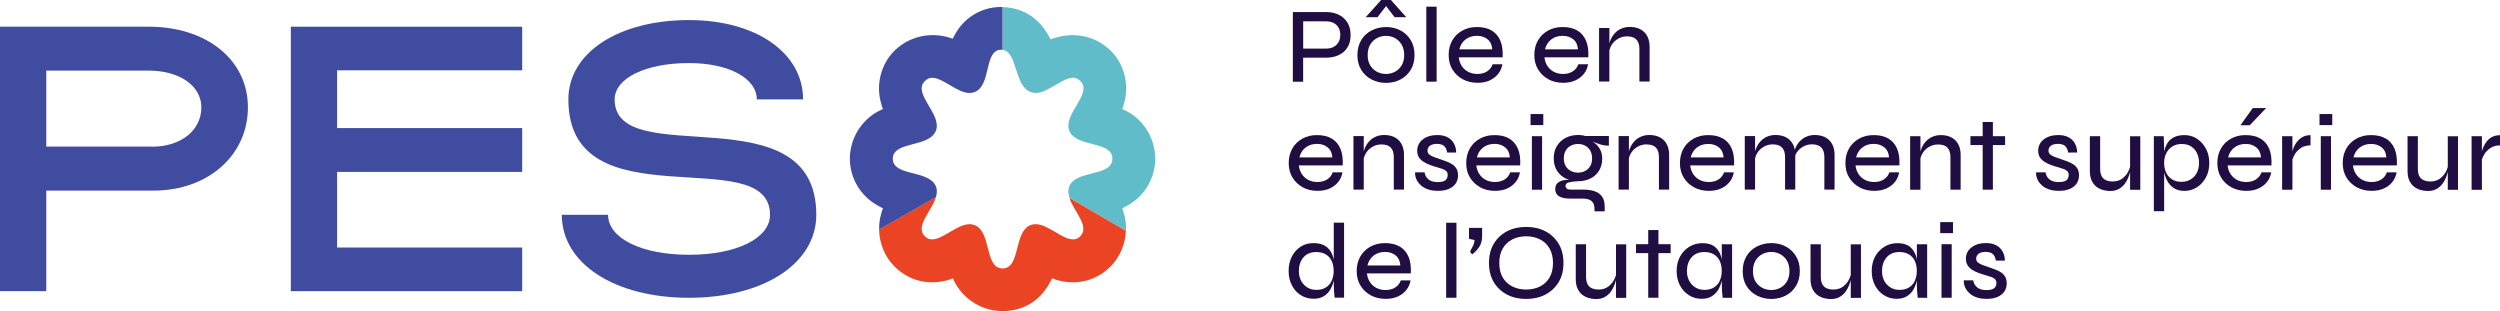 <svg xmlns="http://www.w3.org/2000/svg" id="Layer_2" viewBox="0 0 509.44 63.4"><defs><style>.cls-1{fill:#ea4424;}.cls-2{fill:#200e42;}.cls-3{fill:#404ca0;}.cls-4{fill:#60bcc8;}</style></defs><g id="Layer_1-2"><g><g><path class="cls-2" d="M273.76,3.63c-.46-.39-.99-.69-1.6-.88-.61-.2-1.26-.29-1.96-.29h-6.75v14.19h2.1v-4.9h4.66c.7,0,1.35-.09,1.96-.28,.6-.19,1.14-.48,1.6-.86,.46-.39,.82-.87,1.07-1.45s.38-1.25,.38-2.01-.13-1.45-.38-2.03-.61-1.07-1.07-1.46Zm-1.42,5.51c-.52,.51-1.2,.76-2.04,.76h-4.74V4.35h4.74c.84,0,1.53,.25,2.04,.74,.52,.5,.78,1.17,.78,2.03s-.26,1.5-.78,2.01Z"></path><path class="cls-2" d="M285.36,6.19c-.87-.45-1.84-.68-2.91-.68s-2.04,.23-2.93,.68c-.89,.45-1.6,1.1-2.12,1.96-.52,.85-.79,1.88-.79,3.07s.26,2.19,.79,3.04c.52,.85,1.23,1.49,2.12,1.95,.89,.45,1.87,.68,2.93,.68s2.03-.23,2.91-.68c.87-.45,1.57-1.1,2.1-1.95,.52-.84,.79-1.86,.79-3.04s-.26-2.22-.79-3.07c-.52-.85-1.22-1.5-2.1-1.96Zm.27,7.12c-.34,.58-.79,1.01-1.36,1.31s-1.17,.45-1.83,.45-1.29-.15-1.86-.45-1.02-.74-1.37-1.31c-.34-.58-.51-1.27-.51-2.09s.17-1.56,.52-2.14,.81-1.02,1.38-1.32,1.18-.45,1.84-.45,1.26,.15,1.83,.46c.56,.31,1.01,.75,1.36,1.33,.34,.58,.51,1.29,.51,2.12s-.17,1.51-.51,2.09Z"></path><polygon class="cls-2" points="282.45 1.24 284.18 3.5 286.56 3.5 283.44 0 281.45 0 278.3 3.5 280.7 3.5 282.45 1.24"></polygon><rect class="cls-2" x="290.65" y="1.36" width="2.1" height="15.28"></rect><path class="cls-2" d="M303.59,16.37c.71-.33,1.29-.79,1.73-1.35,.44-.57,.71-1.21,.83-1.92h-1.99c-.19,.58-.55,1.06-1.09,1.42s-1.21,.55-2.01,.55c-.71,0-1.34-.15-1.89-.44-.55-.29-.98-.69-1.31-1.2s-.53-1.09-.6-1.75h8.94c.07-1.36-.08-2.49-.47-3.4-.39-.91-.98-1.6-1.78-2.07-.8-.47-1.79-.7-2.97-.7s-2.12,.24-2.99,.72-1.56,1.15-2.05,2-.74,1.85-.74,2.98,.25,2.11,.77,2.95c.51,.84,1.21,1.51,2.1,1.99,.89,.48,1.9,.72,3.04,.72,.96,0,1.8-.17,2.51-.5Zm-4.96-8.32c.63-.5,1.41-.75,2.36-.75,.84,0,1.56,.24,2.14,.71s.9,1.16,.96,2.04h-6.71c.2-.83,.62-1.5,1.25-2Z"></path><path class="cls-2" d="M315.5,16.15c.89,.48,1.9,.72,3.04,.72,.96,0,1.8-.17,2.51-.5s1.29-.79,1.73-1.35c.44-.57,.71-1.21,.83-1.92h-1.99c-.19,.58-.55,1.06-1.09,1.42s-1.21,.55-2.01,.55c-.71,0-1.34-.15-1.89-.44-.55-.29-.98-.69-1.31-1.2s-.53-1.09-.6-1.75h8.94c.07-1.36-.08-2.49-.47-3.4-.39-.91-.98-1.6-1.78-2.07-.8-.47-1.79-.7-2.97-.7s-2.12,.24-2.99,.72-1.56,1.15-2.05,2-.74,1.85-.74,2.98,.25,2.11,.77,2.95c.51,.84,1.21,1.51,2.1,1.99Zm.59-8.1c.63-.5,1.41-.75,2.36-.75,.84,0,1.56,.24,2.14,.71s.9,1.16,.96,2.04h-6.71c.2-.83,.62-1.5,1.25-2Z"></path><path class="cls-2" d="M327.96,10.22c.11-.4,.26-.79,.49-1.14,.34-.5,.78-.91,1.32-1.21,.54-.31,1.14-.46,1.79-.46,.84,0,1.48,.21,1.89,.64s.62,1.08,.62,1.93v6.64h2.08v-7.1c0-.64-.1-1.21-.29-1.72s-.47-.93-.82-1.27c-.35-.34-.77-.6-1.27-.78-.5-.17-1.05-.26-1.66-.26s-1.12,.1-1.62,.3c-.5,.2-.93,.48-1.3,.85-.37,.37-.68,.81-.92,1.3-.13,.28-.23,.57-.32,.87v-3.1h-2.1v10.91h2.1v-6.41Z"></path><path class="cls-2" d="M265.45,38.17c.89,.48,1.9,.72,3.04,.72,.96,0,1.8-.17,2.51-.5s1.29-.79,1.73-1.35c.44-.57,.71-1.21,.83-1.92h-1.99c-.19,.58-.55,1.06-1.09,1.42s-1.21,.55-2.01,.55c-.71,0-1.34-.15-1.89-.44-.55-.29-.98-.69-1.31-1.2s-.53-1.09-.6-1.75h8.94c.07-1.36-.08-2.49-.47-3.4-.39-.91-.98-1.6-1.78-2.07-.8-.47-1.79-.7-2.97-.7s-2.12,.24-2.99,.72-1.56,1.15-2.05,2-.74,1.85-.74,2.98,.25,2.11,.77,2.95c.51,.84,1.21,1.51,2.1,1.99Zm.59-8.1c.63-.5,1.41-.75,2.36-.75,.84,0,1.56,.24,2.14,.71s.9,1.16,.96,2.04h-6.71c.2-.83,.62-1.5,1.25-2Z"></path><path class="cls-2" d="M277.91,32.24c.11-.4,.26-.79,.49-1.14,.34-.5,.78-.91,1.32-1.21,.54-.31,1.14-.46,1.79-.46,.84,0,1.48,.21,1.89,.64s.62,1.08,.62,1.93v6.64h2.08v-7.1c0-.64-.1-1.21-.29-1.72s-.47-.93-.82-1.27c-.35-.34-.77-.6-1.27-.78-.5-.17-1.05-.26-1.66-.26s-1.12,.1-1.62,.3c-.5,.2-.93,.48-1.3,.85-.37,.37-.68,.81-.92,1.3-.13,.28-.23,.57-.32,.87v-3.1h-2.1v10.91h2.1v-6.41Z"></path><path class="cls-2" d="M296.01,33.53c-.34-.23-.73-.42-1.16-.59-.43-.17-.88-.33-1.34-.49-.5-.16-.94-.31-1.33-.46-.39-.15-.71-.32-.94-.51-.23-.2-.35-.46-.35-.78,0-.42,.17-.76,.5-1.01,.34-.25,.82-.37,1.44-.37s1.12,.14,1.44,.43,.53,.73,.63,1.34h1.84c-.01-.7-.17-1.32-.47-1.86s-.73-.96-1.3-1.26c-.57-.3-1.27-.45-2.1-.45-.6,0-1.14,.08-1.64,.23-.5,.15-.93,.37-1.3,.66-.37,.28-.66,.62-.85,1.02-.2,.39-.29,.82-.29,1.27,0,.54,.12,.99,.36,1.37,.24,.37,.56,.68,.96,.93,.4,.25,.84,.46,1.32,.63,.48,.17,.96,.33,1.44,.46,.44,.12,.82,.24,1.14,.36,.32,.12,.57,.28,.74,.46,.17,.18,.26,.44,.26,.78,0,.26-.06,.5-.19,.72-.12,.22-.33,.39-.62,.51-.29,.12-.7,.19-1.22,.19-.82,0-1.45-.19-1.9-.56-.45-.37-.71-.85-.79-1.43h-1.92c-.03,.2-.01,.47,.05,.79,.07,.32,.2,.65,.39,.99,.2,.34,.48,.67,.85,.97,.37,.31,.83,.55,1.38,.74,.55,.19,1.21,.28,2,.28,.86,0,1.59-.13,2.2-.39,.6-.26,1.07-.63,1.39-1.1s.48-1.03,.48-1.67c0-.52-.1-.97-.3-1.32-.2-.36-.47-.65-.81-.88Z"></path><path class="cls-2" d="M301.62,38.17c.89,.48,1.9,.72,3.04,.72,.96,0,1.8-.17,2.51-.5s1.29-.79,1.73-1.35c.44-.57,.71-1.21,.83-1.92h-1.99c-.19,.58-.55,1.06-1.09,1.42s-1.21,.55-2.01,.55c-.71,0-1.34-.15-1.89-.44-.55-.29-.98-.69-1.31-1.2s-.53-1.09-.6-1.75h8.94c.07-1.36-.08-2.49-.47-3.4-.39-.91-.98-1.6-1.78-2.07-.8-.47-1.79-.7-2.97-.7s-2.12,.24-2.99,.72-1.56,1.15-2.05,2-.74,1.85-.74,2.98,.25,2.11,.77,2.95c.51,.84,1.21,1.51,2.1,1.99Zm.59-8.1c.63-.5,1.41-.75,2.36-.75,.84,0,1.56,.24,2.14,.71s.9,1.16,.96,2.04h-6.71c.2-.83,.62-1.5,1.25-2Z"></path><rect class="cls-2" x="312.16" y="27.75" width="2.08" height="10.91"></rect><rect class="cls-2" x="311.89" y="23.24" width="2.6" height="2.25"></rect><path class="cls-2" d="M324.31,40.97c.41,.32,.61,.85,.61,1.59v.5h2.08v-.96c0-.87-.19-1.56-.56-2.07-.37-.5-.88-.86-1.53-1.07-.65-.21-1.39-.32-2.22-.32h-2.67c-.32,0-.57-.07-.74-.2-.17-.13-.26-.31-.26-.53,0-.38,.22-.63,.66-.74,.44-.12,1.07-.2,1.9-.24,.92,0,1.75-.18,2.5-.55,.75-.36,1.34-.9,1.77-1.6,.43-.7,.64-1.53,.64-2.49,0-.57-.1-1.08-.29-1.54-.2-.46-.48-.87-.84-1.25-.25-.25-.53-.47-.84-.67,.41,.18,.85,.36,1.35,.53,.66,.22,1.32,.33,1.98,.33v-1.97h-4.77c-.23-.07-.47-.13-.72-.16-.25-.04-.51-.05-.79-.05-.93,0-1.77,.19-2.52,.58-.75,.39-1.34,.93-1.78,1.64-.44,.71-.66,1.55-.66,2.52s.22,1.84,.67,2.54c.44,.7,1.04,1.23,1.8,1.6,.22,.1,.44,.19,.67,.26-.33,0-.65,0-.98,.05-.54,.08-.98,.27-1.33,.56-.35,.29-.52,.72-.52,1.29,0,.29,.06,.56,.17,.8,.12,.24,.3,.44,.55,.61,.25,.17,.56,.29,.94,.38,.38,.09,.84,.13,1.38,.13h2.56c.79,0,1.38,.16,1.79,.48Zm-5.25-7.12c-.26-.43-.39-.95-.39-1.56,0-.64,.13-1.18,.39-1.62,.26-.44,.62-.77,1.06-.99,.44-.23,.93-.34,1.45-.34s1.01,.11,1.44,.34c.44,.23,.78,.56,1.04,1.01s.38,.98,.38,1.61-.13,1.13-.39,1.56c-.26,.43-.61,.76-1.04,.98-.43,.23-.91,.34-1.43,.34s-1.03-.11-1.46-.34c-.44-.23-.79-.55-1.05-.98Z"></path><path class="cls-2" d="M335.54,29.43c.84,0,1.48,.21,1.89,.64s.62,1.08,.62,1.93v6.64h2.08v-7.1c0-.64-.1-1.21-.29-1.72s-.47-.93-.82-1.27c-.35-.34-.77-.6-1.27-.78-.5-.17-1.05-.26-1.66-.26s-1.12,.1-1.62,.3c-.5,.2-.93,.48-1.3,.85-.37,.37-.68,.81-.92,1.3-.13,.28-.23,.57-.32,.87v-3.1h-2.1v10.91h2.1v-6.41c.11-.4,.26-.79,.49-1.14,.34-.5,.78-.91,1.32-1.21,.54-.31,1.14-.46,1.79-.46Z"></path><path class="cls-2" d="M351.08,28.23c-.8-.47-1.79-.7-2.97-.7s-2.12,.24-2.99,.72-1.56,1.15-2.05,2-.74,1.85-.74,2.98,.25,2.11,.77,2.95c.51,.84,1.21,1.51,2.1,1.99,.89,.48,1.9,.72,3.04,.72,.96,0,1.8-.17,2.51-.5s1.29-.79,1.73-1.35c.44-.57,.71-1.21,.83-1.92h-1.99c-.19,.58-.55,1.06-1.09,1.42s-1.21,.55-2.01,.55c-.71,0-1.34-.15-1.89-.44-.55-.29-.98-.69-1.31-1.2s-.53-1.09-.6-1.75h8.94c.07-1.36-.08-2.49-.47-3.4-.39-.91-.98-1.6-1.78-2.07Zm-6.56,3.85c.2-.83,.62-1.5,1.25-2,.63-.5,1.41-.75,2.36-.75,.84,0,1.56,.24,2.14,.71s.9,1.16,.96,2.04h-6.71Z"></path><path class="cls-2" d="M371.14,30.07c.42,.43,.62,1.08,.62,1.93v6.64h2.08v-7.1c0-.64-.1-1.21-.29-1.72s-.47-.93-.82-1.27c-.35-.34-.77-.6-1.27-.78-.5-.17-1.05-.26-1.66-.26-.57,0-1.1,.1-1.6,.3-.5,.2-.93,.48-1.31,.85-.38,.37-.69,.8-.93,1.29-.09,.18-.16,.38-.22,.57-.05-.25-.11-.48-.19-.7-.2-.5-.47-.93-.82-1.27-.35-.34-.77-.6-1.27-.78-.5-.17-1.05-.26-1.66-.26s-1.12,.1-1.62,.3c-.5,.2-.93,.48-1.3,.85-.37,.37-.68,.81-.92,1.3-.13,.28-.23,.57-.32,.87v-3.1h-2.1v10.91h2.1v-6.41c.11-.4,.26-.79,.49-1.14,.34-.5,.78-.91,1.32-1.21,.54-.31,1.14-.46,1.79-.46,.84,0,1.48,.21,1.89,.64s.62,1.08,.62,1.93v6.64h2.08v-6.98c.09-.2,.17-.39,.29-.57,.34-.5,.78-.91,1.32-1.21,.54-.31,1.14-.46,1.79-.46,.84,0,1.48,.21,1.89,.64Z"></path><path class="cls-2" d="M378.89,38.17c.89,.48,1.9,.72,3.04,.72,.96,0,1.8-.17,2.51-.5s1.29-.79,1.73-1.35c.44-.57,.71-1.21,.83-1.92h-1.99c-.19,.58-.55,1.06-1.09,1.42s-1.21,.55-2.01,.55c-.71,0-1.34-.15-1.89-.44-.55-.29-.98-.69-1.31-1.2s-.53-1.09-.6-1.75h8.94c.07-1.36-.08-2.49-.47-3.4-.39-.91-.98-1.6-1.78-2.07-.8-.47-1.79-.7-2.97-.7s-2.12,.24-2.99,.72-1.56,1.15-2.05,2-.74,1.85-.74,2.98,.25,2.11,.77,2.95c.51,.84,1.21,1.51,2.1,1.99Zm.59-8.1c.63-.5,1.41-.75,2.36-.75,.84,0,1.56,.24,2.14,.71s.9,1.16,.96,2.04h-6.71c.2-.83,.62-1.5,1.25-2Z"></path><path class="cls-2" d="M398.43,28.57c-.35-.34-.77-.6-1.27-.78-.5-.17-1.05-.26-1.66-.26s-1.12,.1-1.62,.3c-.5,.2-.93,.48-1.3,.85-.37,.37-.68,.81-.92,1.3-.13,.28-.23,.57-.32,.87v-3.1h-2.1v10.91h2.1v-6.41c.11-.4,.26-.79,.49-1.14,.34-.5,.78-.91,1.32-1.21,.54-.31,1.14-.46,1.79-.46,.84,0,1.48,.21,1.89,.64s.62,1.08,.62,1.93v6.64h2.08v-7.1c0-.64-.1-1.21-.29-1.72s-.47-.93-.82-1.27Z"></path><polygon class="cls-2" points="404.02 38.65 406.1 38.65 406.1 29.56 408.59 29.56 408.59 27.75 406.1 27.75 406.1 24.86 404.02 24.86 404.02 27.75 401.53 27.75 401.53 29.56 404.02 29.56 404.02 38.65"></polygon><path class="cls-2" d="M422.55,33.53c-.34-.23-.73-.42-1.16-.59-.43-.17-.88-.33-1.34-.49-.5-.16-.94-.31-1.33-.46-.39-.15-.71-.32-.94-.51-.23-.2-.35-.46-.35-.78,0-.42,.17-.76,.5-1.01,.34-.25,.82-.37,1.44-.37s1.12,.14,1.44,.43,.53,.73,.63,1.34h1.84c-.01-.7-.17-1.32-.47-1.86s-.73-.96-1.3-1.26c-.57-.3-1.27-.45-2.1-.45-.6,0-1.14,.08-1.64,.23-.5,.15-.93,.37-1.3,.66-.37,.28-.66,.62-.85,1.02-.2,.39-.29,.82-.29,1.27,0,.54,.12,.99,.36,1.37,.24,.37,.56,.68,.96,.93,.4,.25,.84,.46,1.32,.63,.48,.17,.96,.33,1.44,.46,.44,.12,.82,.24,1.14,.36,.32,.12,.57,.28,.74,.46,.17,.18,.26,.44,.26,.78,0,.26-.06,.5-.19,.72-.12,.22-.33,.39-.62,.51-.29,.12-.7,.19-1.22,.19-.82,0-1.45-.19-1.9-.56-.45-.37-.71-.85-.79-1.43h-1.92c-.03,.2-.01,.47,.05,.79,.07,.32,.2,.65,.39,.99,.2,.34,.48,.67,.85,.97,.37,.31,.83,.55,1.38,.74,.55,.19,1.21,.28,2,.28,.86,0,1.59-.13,2.2-.39,.6-.26,1.07-.63,1.39-1.1s.48-1.03,.48-1.67c0-.52-.1-.97-.3-1.32-.2-.36-.47-.65-.81-.88Z"></path><path class="cls-2" d="M434.08,33.95c-.1,.36-.23,.73-.44,1.11-.29,.53-.7,.98-1.21,1.36-.52,.37-1.16,.56-1.91,.56-.5,0-.94-.08-1.33-.24-.39-.16-.7-.43-.91-.81s-.32-.9-.32-1.57v-6.6h-2.1v7.04c0,.8,.12,1.47,.37,2,.25,.53,.58,.95,.98,1.26,.41,.31,.86,.52,1.34,.66,.49,.13,.97,.2,1.43,.2,.69,0,1.27-.13,1.75-.39,.48-.26,.88-.6,1.19-1,.31-.41,.56-.83,.74-1.27,.18-.44,.31-.84,.39-1.21,0-.02,0-.03,.01-.06v3.69h2.08v-10.91h-2.08v6.2Z"></path><path class="cls-2" d="M447.69,28.26c-.76-.49-1.61-.73-2.56-.73-.86,0-1.57,.15-2.14,.44-.57,.29-1.01,.7-1.33,1.22-.3,.49-.51,1.06-.66,1.7v-.67l-.09-2.47h-2.01v15.28h2.1v-7.88c.15,.63,.37,1.22,.68,1.78,.32,.58,.76,1.06,1.33,1.42,.57,.36,1.27,.55,2.12,.55,.92,0,1.76-.24,2.52-.72,.77-.48,1.38-1.15,1.85-2,.47-.85,.7-1.84,.7-2.96s-.23-2.07-.69-2.93c-.46-.86-1.07-1.53-1.83-2.02Zm-.03,6.95c-.3,.58-.72,1.03-1.26,1.35-.54,.33-1.16,.49-1.86,.49-.77,0-1.42-.17-1.95-.51-.52-.34-.92-.8-1.19-1.38-.27-.58-.4-1.23-.4-1.96,0-.77,.15-1.45,.46-2.03,.31-.58,.72-1.03,1.26-1.35,.53-.32,1.14-.48,1.83-.48,1.14,0,2.01,.36,2.63,1.09,.62,.73,.93,1.65,.93,2.78,0,.76-.15,1.42-.45,2Z"></path><polygon class="cls-2" points="461.79 22.02 459.06 22.02 456.55 25.52 458.45 25.52 461.79 22.02"></polygon><path class="cls-2" d="M460.59,28.23c-.8-.47-1.79-.7-2.97-.7s-2.12,.24-2.99,.72-1.56,1.15-2.05,2-.74,1.85-.74,2.98,.25,2.11,.77,2.95c.51,.84,1.21,1.51,2.1,1.99,.89,.48,1.9,.72,3.04,.72,.96,0,1.8-.17,2.51-.5s1.29-.79,1.73-1.35c.44-.57,.71-1.21,.83-1.92h-1.99c-.19,.58-.55,1.06-1.09,1.42s-1.21,.55-2.01,.55c-.71,0-1.34-.15-1.89-.44-.55-.29-.98-.69-1.31-1.2s-.53-1.09-.6-1.75h8.94c.07-1.36-.08-2.49-.47-3.4-.39-.91-.98-1.6-1.78-2.07Zm-6.56,3.85c.2-.83,.62-1.5,1.25-2,.63-.5,1.41-.75,2.36-.75,.84,0,1.56,.24,2.14,.71s.9,1.16,.96,2.04h-6.71Z"></path><path class="cls-2" d="M468.17,28.76c-.29,.36-.52,.73-.7,1.13-.15,.35-.26,.66-.33,.94v-3.08h-2.1v10.91h2.1v-6.17c.12-.34,.27-.69,.49-1.06,.31-.51,.74-.94,1.27-1.29,.53-.35,1.18-.52,1.93-.52v-2.08c-.61,0-1.14,.12-1.57,.35-.44,.23-.8,.53-1.09,.89Z"></path><rect class="cls-2" x="472.66" y="23.24" width="2.6" height="2.25"></rect><rect class="cls-2" x="472.92" y="27.75" width="2.08" height="10.91"></rect><path class="cls-2" d="M486.14,28.23c-.8-.47-1.79-.7-2.97-.7s-2.12,.24-2.99,.72-1.56,1.15-2.05,2-.74,1.85-.74,2.98,.25,2.11,.77,2.95c.51,.84,1.21,1.51,2.1,1.99,.89,.48,1.9,.72,3.04,.72,.96,0,1.8-.17,2.51-.5s1.29-.79,1.73-1.35c.44-.57,.71-1.21,.83-1.92h-1.99c-.19,.58-.55,1.06-1.09,1.42s-1.21,.55-2.01,.55c-.71,0-1.34-.15-1.89-.44-.55-.29-.98-.69-1.31-1.2s-.53-1.09-.6-1.75h8.94c.07-1.36-.08-2.49-.47-3.4-.39-.91-.98-1.6-1.78-2.07Zm-6.56,3.85c.2-.83,.62-1.5,1.25-2,.63-.5,1.41-.75,2.36-.75,.84,0,1.56,.24,2.14,.71s.9,1.16,.96,2.04h-6.71Z"></path><path class="cls-2" d="M498.82,33.95c-.1,.36-.23,.73-.44,1.11-.29,.53-.7,.98-1.21,1.36-.52,.37-1.16,.56-1.91,.56-.5,0-.94-.08-1.33-.24-.39-.16-.7-.43-.91-.81s-.32-.9-.32-1.57v-6.6h-2.1v7.04c0,.8,.12,1.47,.37,2,.25,.53,.58,.95,.98,1.26,.41,.31,.86,.52,1.34,.66,.49,.13,.97,.2,1.43,.2,.69,0,1.27-.13,1.75-.39,.48-.26,.88-.6,1.19-1,.31-.41,.56-.83,.74-1.27,.18-.44,.31-.84,.39-1.21,0-.02,0-.03,.01-.06v3.69h2.08v-10.91h-2.08v6.2Z"></path><path class="cls-2" d="M507.87,27.88c-.44,.23-.8,.53-1.09,.89-.29,.36-.52,.73-.7,1.13-.15,.35-.26,.66-.33,.94v-3.08h-2.1v10.91h2.1v-6.17c.12-.34,.27-.69,.49-1.06,.31-.51,.74-.94,1.27-1.29,.53-.35,1.18-.52,1.93-.52v-2.08c-.61,0-1.14,.12-1.57,.35Z"></path><path class="cls-2" d="M271.79,52.9c-.14-.63-.35-1.2-.66-1.7-.32-.52-.77-.93-1.33-1.22-.57-.29-1.28-.44-2.14-.44-.99,0-1.87,.24-2.62,.73s-1.36,1.16-1.79,2.01c-.44,.85-.66,1.83-.66,2.94s.22,2.09,.67,2.94c.44,.85,1.05,1.52,1.83,2,.77,.48,1.63,.72,2.58,.72,.84,0,1.55-.18,2.12-.54,.57-.36,1.01-.83,1.33-1.41,.31-.56,.53-1.16,.68-1.78v1.13c0,.34,.02,.74,.05,1.2,.04,.47,.08,.86,.12,1.18h1.92v-15.28h-2.1v7.51Zm-.39,4.27c-.26,.58-.66,1.05-1.19,1.39-.53,.34-1.18,.51-1.96,.51-.7,0-1.32-.16-1.85-.49-.53-.33-.95-.78-1.26-1.35-.31-.58-.46-1.24-.46-2,0-1.12,.31-2.05,.93-2.78,.62-.73,1.5-1.09,2.63-1.09,.76,0,1.4,.16,1.93,.48,.53,.32,.93,.77,1.2,1.35,.27,.58,.4,1.26,.4,2.03,0,.71-.13,1.36-.39,1.95Z"></path><path class="cls-2" d="M285.21,50.24c-.8-.47-1.79-.7-2.97-.7s-2.12,.24-2.99,.72-1.56,1.15-2.05,2-.74,1.85-.74,2.98,.25,2.11,.77,2.95c.51,.84,1.21,1.51,2.1,1.99,.89,.48,1.9,.72,3.04,.72,.96,0,1.8-.17,2.51-.5s1.29-.79,1.73-1.35c.44-.57,.71-1.21,.83-1.92h-1.99c-.19,.58-.55,1.06-1.09,1.42s-1.21,.55-2.01,.55c-.71,0-1.34-.15-1.89-.44-.55-.29-.98-.69-1.31-1.2s-.53-1.09-.6-1.75h8.94c.07-1.36-.08-2.49-.47-3.4-.39-.91-.98-1.6-1.78-2.07Zm-6.56,3.85c.2-.83,.62-1.5,1.25-2,.63-.5,1.41-.75,2.36-.75,.84,0,1.56,.24,2.14,.71s.9,1.16,.96,2.04h-6.71Z"></path><rect class="cls-2" x="294.69" y="45.39" width="2.1" height="15.28"></rect><path class="cls-2" d="M299.35,48.67l1.12,.24c-.01,.39-.12,.79-.31,1.19-.19,.4-.39,.79-.61,1.17l.44,.57c.55-.42,1.03-.93,1.43-1.51,.4-.58,.6-1.34,.6-2.27v-1.62h-2.67v2.23Z"></path><path class="cls-2" d="M314.93,47.14c-1.14-.6-2.45-.9-3.93-.9s-2.78,.3-3.92,.9c-1.14,.6-2.04,1.44-2.69,2.54-.65,1.09-.97,2.4-.97,3.91s.32,2.8,.97,3.89c.65,1.09,1.54,1.94,2.69,2.54,1.14,.6,2.45,.9,3.92,.9s2.8-.3,3.93-.9,2.03-1.44,2.69-2.54c.66-1.09,.98-2.39,.98-3.89s-.33-2.82-.98-3.91c-.66-1.09-1.55-1.94-2.69-2.54Zm.81,9.44c-.48,.8-1.13,1.41-1.95,1.81-.82,.41-1.75,.61-2.8,.61s-1.95-.2-2.78-.61c-.83-.41-1.49-1.01-1.97-1.81-.48-.8-.72-1.8-.72-2.99s.24-2.19,.72-2.99c.48-.8,1.14-1.41,1.97-1.83,.83-.42,1.76-.62,2.78-.62s1.98,.21,2.8,.62,1.46,1.02,1.95,1.83c.48,.8,.72,1.8,.72,2.99s-.24,2.19-.72,2.99Z"></path><path class="cls-2" d="M329.32,55.97c-.1,.36-.23,.73-.44,1.11-.29,.53-.7,.98-1.21,1.36-.52,.37-1.16,.56-1.91,.56-.5,0-.94-.08-1.33-.24-.39-.16-.7-.43-.91-.81s-.32-.9-.32-1.57v-6.6h-2.1v7.04c0,.8,.12,1.47,.37,2,.25,.53,.58,.95,.98,1.26,.41,.31,.86,.52,1.34,.66,.49,.13,.97,.2,1.43,.2,.69,0,1.27-.13,1.75-.39,.48-.26,.88-.6,1.19-1,.31-.41,.56-.83,.74-1.27,.18-.44,.31-.84,.39-1.21,0-.02,0-.03,.01-.06v3.69h2.08v-10.91h-2.08v6.2Z"></path><polygon class="cls-2" points="337.95 46.88 335.87 46.88 335.87 49.76 333.38 49.76 333.38 51.58 335.87 51.58 335.87 60.67 337.95 60.67 337.95 51.58 340.44 51.58 340.44 49.76 337.95 49.76 337.95 46.88"></polygon><path class="cls-2" d="M350.87,52.97c-.04-.2-.07-.41-.12-.6-.24-.86-.66-1.54-1.27-2.05-.61-.51-1.45-.77-2.55-.77-.99,0-1.89,.24-2.69,.73s-1.43,1.16-1.89,2.01-.69,1.83-.69,2.94,.23,2.09,.68,2.94c.45,.85,1.06,1.52,1.84,2,.77,.48,1.62,.72,2.56,.72,.84,0,1.55-.18,2.12-.54,.57-.36,1.01-.83,1.33-1.41,.31-.56,.53-1.16,.68-1.78v1.13c0,.29,.01,.63,.04,1.01s.07,.84,.13,1.38h1.92v-10.91h-2.1v3.21Zm-.39,4.2c-.26,.58-.66,1.05-1.19,1.39-.53,.34-1.18,.51-1.96,.51-.7,0-1.32-.16-1.85-.49-.53-.33-.95-.78-1.26-1.35-.31-.58-.46-1.24-.46-2,0-1.12,.31-2.05,.93-2.78,.62-.73,1.5-1.09,2.63-1.09,.76,0,1.4,.16,1.93,.48,.53,.32,.93,.77,1.2,1.35,.27,.58,.4,1.26,.4,2.03,0,.71-.13,1.36-.39,1.95Z"></path><path class="cls-2" d="M363.87,50.22c-.87-.45-1.84-.68-2.91-.68s-2.04,.23-2.93,.68c-.89,.45-1.6,1.1-2.12,1.96-.52,.85-.79,1.88-.79,3.07s.26,2.19,.79,3.04c.52,.85,1.23,1.49,2.12,1.95,.89,.45,1.87,.68,2.93,.68s2.03-.23,2.91-.68c.87-.45,1.57-1.1,2.1-1.95,.52-.84,.79-1.86,.79-3.04s-.26-2.22-.79-3.07c-.52-.85-1.22-1.5-2.1-1.96Zm.27,7.12c-.34,.58-.79,1.01-1.36,1.31s-1.17,.45-1.83,.45-1.29-.15-1.86-.45-1.02-.74-1.37-1.31c-.34-.58-.51-1.27-.51-2.09s.17-1.56,.52-2.14,.81-1.02,1.38-1.32,1.18-.45,1.84-.45,1.26,.15,1.83,.46c.56,.31,1.01,.75,1.36,1.33,.34,.58,.51,1.29,.51,2.12s-.17,1.51-.51,2.09Z"></path><path class="cls-2" d="M377.16,55.97c-.1,.36-.23,.73-.44,1.11-.29,.53-.7,.98-1.21,1.36-.52,.37-1.16,.56-1.91,.56-.5,0-.94-.08-1.33-.24-.39-.16-.7-.43-.91-.81s-.32-.9-.32-1.57v-6.6h-2.1v7.04c0,.8,.12,1.47,.37,2,.25,.53,.58,.95,.98,1.26,.41,.31,.86,.52,1.34,.66,.49,.13,.97,.2,1.43,.2,.69,0,1.27-.13,1.75-.39,.48-.26,.88-.6,1.19-1,.31-.41,.56-.83,.74-1.27,.18-.44,.31-.84,.39-1.21,0-.02,0-.03,.01-.06v3.69h2.08v-10.91h-2.08v6.2Z"></path><path class="cls-2" d="M390.62,52.97c-.04-.2-.07-.41-.12-.6-.24-.86-.66-1.54-1.27-2.05-.61-.51-1.45-.77-2.55-.77-.99,0-1.89,.24-2.69,.73s-1.43,1.16-1.89,2.01-.69,1.83-.69,2.94,.23,2.09,.68,2.94c.45,.85,1.06,1.52,1.84,2,.77,.48,1.62,.72,2.56,.72,.84,0,1.55-.18,2.12-.54,.57-.36,1.01-.83,1.33-1.41,.31-.56,.53-1.16,.68-1.78v1.13c0,.29,.01,.63,.04,1.01s.07,.84,.13,1.38h1.92v-10.91h-2.1v3.21Zm-.39,4.2c-.26,.58-.66,1.05-1.19,1.39-.53,.34-1.18,.51-1.96,.51-.7,0-1.32-.16-1.85-.49-.53-.33-.95-.78-1.26-1.35-.31-.58-.46-1.24-.46-2,0-1.12,.31-2.05,.93-2.78,.62-.73,1.5-1.09,2.63-1.09,.76,0,1.4,.16,1.93,.48,.53,.32,.93,.77,1.2,1.35,.27,.58,.4,1.26,.4,2.03,0,.71-.13,1.36-.39,1.95Z"></path><rect class="cls-2" x="395.63" y="49.76" width="2.08" height="10.91"></rect><rect class="cls-2" x="395.37" y="45.26" width="2.6" height="2.25"></rect><path class="cls-2" d="M407.82,55.54c-.34-.23-.73-.42-1.16-.59-.43-.17-.88-.33-1.34-.49-.5-.16-.94-.31-1.33-.46-.39-.15-.71-.32-.94-.51-.23-.2-.35-.46-.35-.78,0-.42,.17-.76,.5-1.01,.34-.25,.82-.37,1.44-.37s1.12,.14,1.44,.43,.53,.73,.63,1.34h1.84c-.01-.7-.17-1.32-.47-1.86s-.73-.96-1.3-1.26c-.57-.3-1.27-.45-2.1-.45-.6,0-1.14,.08-1.64,.23-.5,.15-.93,.37-1.3,.66-.37,.28-.66,.62-.85,1.02-.2,.39-.29,.82-.29,1.27,0,.54,.12,.99,.36,1.37,.24,.37,.56,.68,.96,.93,.4,.25,.84,.46,1.32,.63,.48,.17,.96,.33,1.44,.46,.44,.12,.82,.24,1.14,.36,.32,.12,.57,.28,.74,.46,.17,.18,.26,.44,.26,.78,0,.26-.06,.5-.19,.72-.12,.22-.33,.39-.62,.51-.29,.12-.7,.19-1.22,.19-.82,0-1.45-.19-1.9-.56-.45-.37-.71-.85-.79-1.43h-1.92c-.03,.2-.01,.47,.05,.79,.07,.32,.2,.65,.39,.99,.2,.34,.48,.67,.85,.97,.37,.31,.83,.55,1.38,.74,.55,.19,1.21,.28,2,.28,.86,0,1.59-.13,2.2-.39,.6-.26,1.07-.63,1.39-1.1s.48-1.03,.48-1.67c0-.52-.1-.97-.3-1.32-.2-.36-.47-.65-.81-.88Z"></path></g><path class="cls-3" d="M0,5.44H30.31c11.85,0,20.21,6.8,20.21,16.43s-7.95,16.97-19.26,16.97H9.43v20.48H0V5.44ZM30.99,29.89c5.86,0,10.04-3.3,10.04-8.02,0-4.38-4.44-7.48-10.71-7.48H9.43v15.49H30.99Z"></path><path class="cls-3" d="M114.48,43.77h9.43c0,4.78,6.8,8.15,16.5,8.15s16.5-3.37,16.5-8.15c0-15.16-41.09,2.02-41.09-23.51,0-9.5,10.17-16.17,24.59-16.17,13.61,0,23.24,6.67,23.24,16.17h-9.43c0-4.31-5.73-7.41-13.81-7.41-8.89,0-15.16,3.1-15.16,7.41,0,14.89,41.09-1.75,41.09,23.51,0,9.9-10.71,16.91-25.93,16.91s-25.93-7-25.93-16.91Z"></path><path class="cls-4" d="M229.02,43.53c-.07-.4-.2-.74-.34-1.08l1.01-.54c3.5-1.89,5.72-5.59,5.72-9.57s-2.22-7.75-5.72-9.63c-.34-.2-.68-.34-1.01-.47,.13-.4,.27-.74,.34-1.08,1.15-3.77,.14-8.02-2.69-10.84-3.57-3.44-8.29-3.84-12.26-2.29-.2-.41-.4-.81-.67-1.21-1.98-3.36-5.25-5.29-9.11-5.37V10.15c3.06,.37,2.33,7.21,5.68,8.59,.34,.13,.67,.2,1.08,.2,2.49,0,5.39-3.1,7.61-3.1,.54,0,1.01,.2,1.48,.67,2.63,2.56-3.64,6.8-2.22,10.17,1.41,3.44,8.76,1.95,8.76,5.66s-7.34,2.22-8.76,5.59c-.32,.77-.24,1.58,.03,2.4l11.5,6.69c.05-1.17-.07-2.36-.42-3.5Z"></path><path class="cls-1" d="M220.13,48.17c-.47,.47-.94,.61-1.48,.61-2.22,0-5.12-3.1-7.61-3.1-.41,0-.74,.07-1.08,.2-3.44,1.41-1.95,8.82-5.66,8.82s-2.22-7.41-5.66-8.82c-.34-.13-.67-.2-1.08-.2-2.49,0-5.39,3.1-7.61,3.1-.54,0-1.01-.13-1.48-.61-2.08-2.08,1.41-5.14,2.25-8.03l-11.58,6.62c.04,2.8,1.14,5.55,3.13,7.54,3.23,3.23,7.74,4.04,11.92,2.42,1.35,3.37,5.12,6.67,10.1,6.67,4.18,0,7.54-2.02,9.56-5.66,.2-.34,.41-.68,.54-1.01,3.97,1.55,8.56,.94,11.92-2.42,1.92-1.93,3.01-4.58,3.11-7.28l-11.5-6.69c.93,2.83,4.22,5.8,2.19,7.83Z"></path><path class="cls-3" d="M190.69,37.94c-1.41-3.37-8.76-1.95-8.76-5.59s7.34-2.22,8.76-5.66c1.41-3.37-4.85-7.61-2.22-10.17,.47-.47,.94-.67,1.48-.67,2.22,0,5.12,3.1,7.61,3.1,.4,0,.74-.07,1.08-.2,3.44-1.41,1.82-8.62,5.39-8.62,.09,0,.17,.02,.25,.03V1.44c-.08,0-.17-.02-.25-.02-4.31,0-7.75,2.42-9.5,5.73l-.4,.74c-3.77-1.41-8.42-.88-11.85,2.43-2.83,2.83-3.84,7.07-2.7,10.84,.07,.34,.2,.68,.34,1.08-.34,.14-.67,.27-1.01,.47-3.5,1.88-5.73,5.66-5.73,9.63s2.22,7.68,5.73,9.57l1.01,.54c-.13,.34-.27,.68-.34,1.08-.32,1.06-.45,2.15-.43,3.24l11.58-6.62c.22-.75,.27-1.5-.03-2.21Z"></path><polygon class="cls-3" points="106.41 14.33 106.41 5.44 59.26 5.44 59.26 59.33 106.41 59.33 106.41 50.44 68.69 50.44 68.69 35.03 106.41 35.03 106.41 26.1 68.69 26.1 68.69 14.33 106.41 14.33"></polygon></g></g></svg>